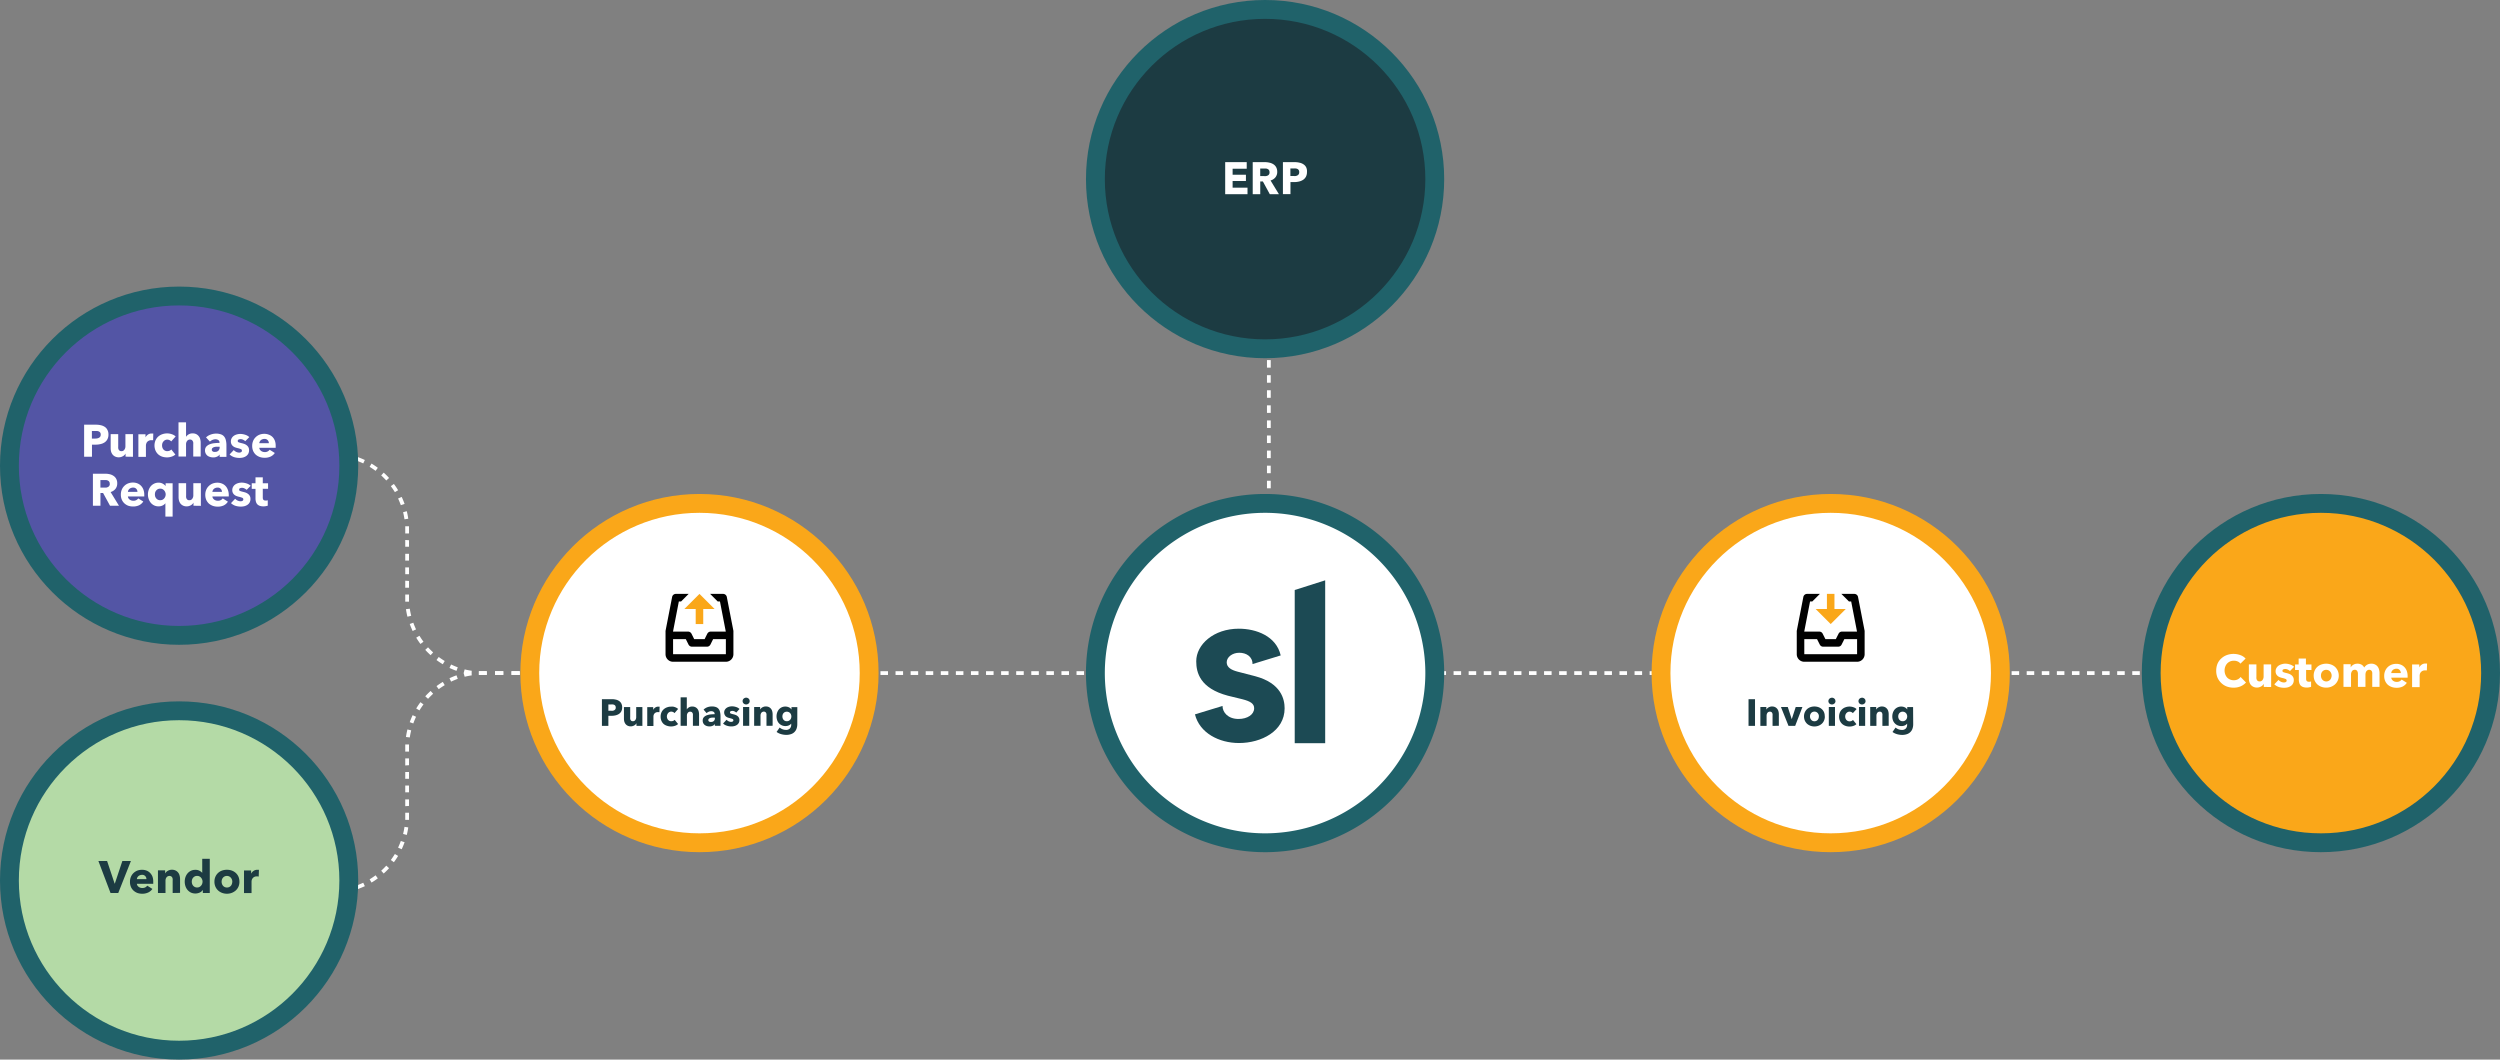 <?xml version="1.0" encoding="UTF-8"?> <svg xmlns="http://www.w3.org/2000/svg" viewBox="0 0 663 281"><rect x="0" y="0" width="663" height="281" fill="#808080" stroke="none"/><defs><style>.cls-1,.cls-8{fill:#fff;}.cls-2,.cls-3{fill:#1c4a54;}.cls-3{fill-rule:evenodd;}.cls-4{fill:none;}.cls-10,.cls-11,.cls-4,.cls-5,.cls-6{stroke:#20626a;}.cls-10,.cls-11,.cls-4,.cls-5,.cls-6,.cls-8{stroke-width:5px;}.cls-5{fill:#5355a5;}.cls-6{fill:#b4daa6;}.cls-11,.cls-7{fill:#1c3b42;}.cls-8{stroke:#faa719;}.cls-10,.cls-9{fill:#faa719;}</style></defs><g id="Layer_2" data-name="Layer 2"><g id="Layer_1-2" data-name="Layer 1"><path class="cls-1" d="M70.5,237h1.09v-1H70.5Zm3.28,0H76v-1H73.78Zm4.38,0h2.18v-1H78.16Zm4.37,0h2.19v-1H82.53Zm4.38,0H88v-1H86.91ZM88,237l1,0L89,236l-1,0Zm3-.22c.67-.1,1.33-.23,2-.39l-.24-1a18.94,18.94,0,0,1-1.88.37Zm3.9-1c.63-.23,1.25-.49,1.86-.77l-.43-.91c-.58.27-1.17.52-1.77.74Zm3.63-1.72a19.44,19.44,0,0,0,1.67-1.12l-.59-.81c-.52.38-1.05.74-1.59,1.07Zm3.23-2.4c.49-.45,1-.93,1.42-1.42l-.74-.67q-.65.71-1.35,1.35Zm2.7-3a19.44,19.44,0,0,0,1.12-1.67l-.86-.51c-.33.54-.69,1.07-1.07,1.59Zm2.07-3.44c.28-.61.54-1.23.77-1.86l-1-.34a18.28,18.28,0,0,1-.73,1.77Zm1.35-3.79c.16-.64.29-1.3.39-2l-1-.15a18.94,18.94,0,0,1-.37,1.88Zm.59-4c0-.34,0-.67,0-1h-1c0,.32,0,.64,0,1Zm0-1v-.9h-1v.9Zm0-2.7V212h-1v1.8Zm0-3.6v-1.8h-1v1.8Zm0-3.6v-1.8h-1v1.8Zm0-3.6v-1.8h-1V203Zm0-3.6v-.9h-1v.9Zm0-.9c0-.32,0-.64,0-1l-1,0c0,.34,0,.67,0,1Zm.21-2.86a18.94,18.94,0,0,1,.37-1.88l-1-.24c-.16.64-.29,1.3-.39,2Zm.93-3.71a18.28,18.28,0,0,1,.73-1.77l-.91-.43c-.28.61-.54,1.23-.77,1.86Zm1.63-3.46c.33-.54.69-1.07,1.07-1.59l-.81-.59a19.44,19.44,0,0,0-1.12,1.67Zm2.28-3.07q.65-.71,1.35-1.35l-.67-.74c-.49.45-1,.93-1.42,1.42Zm2.83-2.56c.51-.38,1.05-.74,1.59-1.07l-.51-.86a19.44,19.44,0,0,0-1.67,1.12Zm3.28-2c.58-.27,1.16-.52,1.77-.74l-.34-.94c-.63.23-1.25.49-1.86.77Zm3.6-1.29a18.94,18.94,0,0,1,1.88-.37l-.15-1c-.67.1-1.33.23-2,.39ZM127,179l1,0v-1l-1,0Zm1,0h1.09v-1H128Zm3.28,0h2.19v-1h-2.19Zm4.38,0h2.18v-1h-2.18Zm4.37,0h2.19v-1H140Zm4.38,0h1.09v-1h-1.09Z"></path><path class="cls-1" d="M70.5,120h1.09v1H70.5Zm3.28,0H76v1H73.78Zm4.38,0h2.18v1H78.16Zm4.37,0h2.19v1H82.53Zm4.38,0H88v1H86.91ZM88,120l1,0L89,121l-1,0Zm3,.22c.67.1,1.33.23,2,.39l-.24,1a18.94,18.94,0,0,0-1.88-.37Zm3.9,1c.63.23,1.25.49,1.86.77l-.43.91c-.58-.27-1.17-.52-1.77-.73Zm3.63,1.72a19.44,19.44,0,0,1,1.67,1.12l-.59.81c-.52-.38-1.05-.74-1.59-1.07Zm3.23,2.4c.49.45,1,.93,1.42,1.42l-.74.67q-.65-.7-1.35-1.35Zm2.7,3a19.44,19.44,0,0,1,1.12,1.67l-.86.51c-.33-.54-.69-1.07-1.07-1.59Zm2.07,3.44c.28.61.54,1.23.77,1.86l-1,.34a18.28,18.28,0,0,0-.73-1.77Zm1.35,3.79c.16.64.29,1.3.39,2l-1,.15a18.94,18.94,0,0,0-.37-1.88Zm.59,4c0,.34,0,.67,0,1h-1c0-.32,0-.64,0-1Zm0,1v.9h-1v-.9Zm0,2.7V145h-1v-1.8Zm0,3.6v1.8h-1v-1.8Zm0,3.6v1.8h-1v-1.8Zm0,3.6v1.8h-1V154Zm0,3.6v.9h-1v-.9Zm0,.9c0,.32,0,.64,0,1l-1,0c0-.34,0-.67,0-1Zm.21,2.86a18.94,18.94,0,0,0,.37,1.88l-1,.24c-.16-.64-.29-1.3-.39-2Zm.93,3.71a18.28,18.28,0,0,0,.73,1.77l-.91.43c-.28-.61-.54-1.23-.77-1.86Zm1.63,3.46c.33.54.69,1.07,1.07,1.59l-.81.59a19.44,19.44,0,0,1-1.12-1.67Zm2.28,3.07q.65.71,1.35,1.35l-.67.74c-.49-.45-1-.93-1.42-1.42Zm2.83,2.56c.51.38,1.05.74,1.59,1.07l-.51.86a19.44,19.44,0,0,1-1.67-1.12Zm3.28,2c.58.27,1.16.52,1.77.74l-.34.94c-.63-.23-1.25-.49-1.86-.77Zm3.6,1.29a18.94,18.94,0,0,0,1.88.37l-.15,1c-.67-.1-1.33-.23-2-.39ZM127,178l1,0v1l-1,0Zm1,0h1.09v1H128Zm3.28,0h2.19v1h-2.19Zm4.38,0h2.18v1h-2.18Zm4.37,0h2.19v1H140Zm4.38,0h1.09v1h-1.09Z"></path><path class="cls-1" d="M186.5,179h1v-1h-1Zm3,0h2v-1h-2Zm4,0h2v-1h-2Zm4,0h2v-1h-2Zm4,0h2v-1h-2Zm4,0h2v-1h-2Zm4,0h2v-1h-2Zm4,0h2v-1h-2Zm4,0h2v-1h-2Zm4,0h2v-1h-2Zm4,0h2v-1h-2Zm4,0h2v-1h-2Zm4,0h2v-1h-2Zm4,0h2v-1h-2Zm4,0h2v-1h-2Zm4,0h2v-1h-2Zm4,0h2v-1h-2Zm4,0h2v-1h-2Zm4,0h2v-1h-2Zm4,0h2v-1h-2Zm4,0h2v-1h-2Zm4,0h2v-1h-2Zm4,0h2v-1h-2Zm4,0h2v-1h-2Zm4,0h2v-1h-2Zm4,0h2v-1h-2Zm4,0h2v-1h-2Zm4,0h2v-1h-2Zm4,0h2v-1h-2Zm4,0h2v-1h-2Zm4,0h2v-1h-2Zm4,0h2v-1h-2Zm4,0h2v-1h-2Zm4,0h2v-1h-2Zm4,0h2v-1h-2Zm4,0h2v-1h-2Zm4,0h2v-1h-2Zm4,0h2v-1h-2Zm4,0h2v-1h-2Zm4,0h2v-1h-2Zm4,0h2v-1h-2Zm4,0h2v-1h-2Zm4,0h2v-1h-2Zm4,0h2v-1h-2Zm4,0h2v-1h-2Zm4,0h2v-1h-2Zm4,0h2v-1h-2Zm4,0h2v-1h-2Zm4,0h2v-1h-2Zm4,0h2v-1h-2Zm4,0h2v-1h-2Zm4,0h2v-1h-2Zm4,0h2v-1h-2Zm4,0h2v-1h-2Zm4,0h2v-1h-2Zm4,0h2v-1h-2Zm4,0h2v-1h-2Zm4,0h2v-1h-2Zm4,0h2v-1h-2Zm4,0h2v-1h-2Zm4,0h2v-1h-2Zm4,0h2v-1h-2Zm4,0h2v-1h-2Zm4,0h2v-1h-2Zm4,0h2v-1h-2Zm4,0h2v-1h-2Zm4,0h2v-1h-2Zm4,0h2v-1h-2Zm4,0h2v-1h-2Zm4,0h2v-1h-2Zm4,0h2v-1h-2Zm4,0h2v-1h-2Zm4,0h2v-1h-2Zm4,0h2v-1h-2Zm4,0h2v-1h-2Zm4,0h2v-1h-2Zm4,0h2v-1h-2Zm4,0h2v-1h-2Zm4,0h2v-1h-2Zm4,0h2v-1h-2Zm4,0h2v-1h-2Zm4,0h2v-1h-2Zm4,0h2v-1h-2Zm4,0h2v-1h-2Zm4,0h2v-1h-2Zm4,0h2v-1h-2Zm4,0h2v-1h-2Zm4,0h2v-1h-2Zm4,0h2v-1h-2Zm4,0h2v-1h-2Zm4,0h2v-1h-2Zm4,0h2v-1h-2Zm4,0h2v-1h-2Zm4,0h2v-1h-2Zm4,0h2v-1h-2Zm4,0h2v-1h-2Zm4,0h1v-1h-1Z"></path><path class="cls-1" d="M336,44.5v1h1v-1Zm0,3,0,2h1l0-2Zm0,4,0,2h1l0-2Zm0,4,0,2h1l0-2Zm0,4v2h1v-2Zm0,4v2h1v-2Zm0,4v2h1v-2Zm0,4v2h1v-2Zm0,4v2h1v-2Zm0,4v2h1v-2Zm0,4v2h1v-2Zm0,4v2h1v-2Zm0,4v2h1v-2Zm0,4v2h1v-2Zm0,4,0,2h1l0-2Zm0,4,0,2h1l0-2Zm0,4,0,2h1l0-2Zm0,4,0,2h1l0-2Zm0,4,0,2h1l0-2Zm0,4,0,2h1l0-2Zm0,4,0,2h1l0-2Zm0,4v2h1v-2Zm0,4v2h1v-2Zm0,4v2h1v-2Zm0,4v2h1v-2Zm0,4v2h1v-2Zm0,4v2h1v-2Zm0,4v2h1v-2Zm0,4v2h1v-2Zm0,4v2h1v-2Zm0,4v2h1v-2Zm0,4,0,2h1l0-2Zm0,4,0,2h1l0-2Zm0,4,0,2h1l0-2Zm0,4v1h1v-1Z"></path><path class="cls-1" d="M335.5,133.5h0a45,45,0,0,1,45,45h0a45,45,0,0,1-45,45h0a45,45,0,0,1-45-45h0A45,45,0,0,1,335.5,133.5Z"></path><path class="cls-2" d="M351.44,197.1V153.9l-8.08,2.57V197.1Z"></path><path class="cls-3" d="M328.59,197.05c5.92,0,12.09-3.15,12.09-9.2,0-2.34-.86-6.66-7.77-8.51l-4.75-1.23c-1.61-.43-2.84-1.11-2.84-2.47s1.48-2.53,3.33-2.53,3.52,1,3.52,3l7.47-2.29c-1.17-5.13-6.5-7.09-11.11-7.09-6.67,0-11.29,4.2-11.29,8.64,0,3,1,7.16,8.39,9.13l3.82.93c2.16.55,3.15,1.17,3.15,2.4,0,1.67-1.79,2.84-4.14,2.84-2.83,0-4.25-1.79-4.25-3.45l-7.31,2.23C318.14,194.4,323.29,197.05,328.59,197.05Z"></path><path class="cls-4" d="M335.5,133.5h0a45,45,0,0,1,45,45h0a45,45,0,0,1-45,45h0a45,45,0,0,1-45-45h0A45,45,0,0,1,335.5,133.5Z"></path><circle class="cls-5" cx="47.5" cy="123.5" r="45"></circle><path class="cls-1" d="M28.76,115.24a2.55,2.55,0,0,1-.28,1.26,2.25,2.25,0,0,1-.74.82,3.08,3.08,0,0,1-1.08.45,5.32,5.32,0,0,1-1.27.15h-1v3.2H22.31v-8.49h3.12a5.34,5.34,0,0,1,1.3.14,3.08,3.08,0,0,1,1.06.44,2,2,0,0,1,.7.81A2.5,2.5,0,0,1,28.76,115.24Zm-2.05,0a.91.91,0,0,0-.12-.49.8.8,0,0,0-.33-.3,1.3,1.3,0,0,0-.47-.14,2.89,2.89,0,0,0-.52,0h-.9v2h.86a3.21,3.21,0,0,0,.55-.05,1.38,1.38,0,0,0,.47-.17.93.93,0,0,0,.34-.31A1,1,0,0,0,26.71,115.25Zm6.59,5.87v-.83h0a1.52,1.52,0,0,1-.29.39,1.64,1.64,0,0,1-.41.31,2.38,2.38,0,0,1-.51.22,2.27,2.27,0,0,1-.59.08,2.14,2.14,0,0,1-1-.22,1.91,1.91,0,0,1-.67-.55,2.36,2.36,0,0,1-.38-.78,3.82,3.82,0,0,1-.1-.9v-3.69h2v3.24a3.87,3.87,0,0,0,0,.48,1.57,1.57,0,0,0,.13.4,1,1,0,0,0,.28.29.82.82,0,0,0,.44.1.87.87,0,0,0,.78-.39,1.44,1.44,0,0,0,.28-.9v-3.22h2v6Zm7.31-4.37a1.17,1.17,0,0,0-.26,0l-.24,0a1.36,1.36,0,0,0-.67.15,1.39,1.39,0,0,0-.44.35,1.22,1.22,0,0,0-.22.44,1.46,1.46,0,0,0-.08.42v3.07h-2v-6h1.89V116h0a1.91,1.91,0,0,1,.64-.74,1.64,1.64,0,0,1,1-.29h.22l.2,0Zm4.79.33a1.11,1.11,0,0,0-.46-.35,1.33,1.33,0,0,0-.58-.13,1.2,1.2,0,0,0-.57.13,1.18,1.18,0,0,0-.43.34,1.43,1.43,0,0,0-.29.48,1.95,1.95,0,0,0,0,1.17,1.57,1.57,0,0,0,.28.49,1.31,1.31,0,0,0,1,.45,1.71,1.71,0,0,0,.59-.11,1.13,1.13,0,0,0,.48-.34l1.09,1.34a2.65,2.65,0,0,1-1,.56,3.68,3.68,0,0,1-1.25.2A4.06,4.06,0,0,1,43,121.1a3.19,3.19,0,0,1-1.07-.63,3.11,3.11,0,0,1-.7-1,3.53,3.53,0,0,1,0-2.66,3,3,0,0,1,.7-1,3.21,3.21,0,0,1,1.07-.64,3.8,3.8,0,0,1,1.31-.23A3.39,3.39,0,0,1,45,115a3.91,3.91,0,0,1,.61.17,2.69,2.69,0,0,1,.54.25,2.12,2.12,0,0,1,.43.33Zm5.85,4v-3.24a3.64,3.64,0,0,0,0-.48,1,1,0,0,0-.15-.39.64.64,0,0,0-.26-.28.81.81,0,0,0-.43-.11.93.93,0,0,0-.79.37,1.4,1.4,0,0,0-.28.9v3.23h-2v-9.07h2v3.85h0a2,2,0,0,1,1.72-.92,2.2,2.2,0,0,1,1,.21,2,2,0,0,1,.67.57,1.88,1.88,0,0,1,.37.78,3.35,3.35,0,0,1,.12.89v3.69Zm7-2.6H58l-.66,0a3.43,3.43,0,0,0-.59.11,1.27,1.27,0,0,0-.42.25.57.57,0,0,0-.16.42.51.51,0,0,0,.27.48.78.78,0,0,0,.28.11,1.53,1.53,0,0,0,.3,0,1.19,1.19,0,0,0,.91-.33,1.21,1.21,0,0,0,.32-.9ZM54.64,116a3.37,3.37,0,0,1,1.23-.75,4.21,4.21,0,0,1,1.44-.26,3.64,3.64,0,0,1,1.27.2,1.88,1.88,0,0,1,.85.57,2.4,2.4,0,0,1,.47,1,5.72,5.72,0,0,1,.15,1.4v3h-1.8v-.63h0a1.49,1.49,0,0,1-.7.57,2.31,2.31,0,0,1-1,.21,3.37,3.37,0,0,1-.75-.1,2.36,2.36,0,0,1-.71-.31,1.8,1.8,0,0,1-.51-.58,1.72,1.72,0,0,1-.21-.89,1.52,1.52,0,0,1,.35-1,2.43,2.43,0,0,1,.91-.61,4.87,4.87,0,0,1,1.25-.29,12.23,12.23,0,0,1,1.33-.07v-.1a.73.73,0,0,0-.31-.65,1.34,1.34,0,0,0-.77-.21,1.91,1.91,0,0,0-.81.18,2.43,2.43,0,0,0-.66.43Zm10.4,1a2.1,2.1,0,0,0-.57-.38,1.45,1.45,0,0,0-.68-.16,1.31,1.31,0,0,0-.52.11.37.37,0,0,0-.22.37.36.36,0,0,0,.25.36,6,6,0,0,0,.84.24,5.67,5.67,0,0,1,.67.2,2.49,2.49,0,0,1,.62.35,1.63,1.63,0,0,1,.45.53,1.58,1.58,0,0,1,.17.74,1.89,1.89,0,0,1-.23,1,1.81,1.81,0,0,1-.6.63,2.64,2.64,0,0,1-.82.35,4,4,0,0,1-.91.1,4.7,4.7,0,0,1-1.44-.22,3.13,3.13,0,0,1-1.16-.7l1.1-1.16a2.29,2.29,0,0,0,.65.48,1.89,1.89,0,0,0,.81.19,1.12,1.12,0,0,0,.47-.11.42.42,0,0,0,.24-.41.43.43,0,0,0-.29-.41,5.34,5.34,0,0,0-.9-.27,5.45,5.45,0,0,1-.62-.19,1.84,1.84,0,0,1-.56-.33,1.53,1.53,0,0,1-.4-.5,1.59,1.59,0,0,1-.16-.72,1.71,1.71,0,0,1,.23-.91,1.88,1.88,0,0,1,.59-.63,2.68,2.68,0,0,1,.79-.35,3.39,3.39,0,0,1,.88-.12,4.19,4.19,0,0,1,1.31.22,2.85,2.85,0,0,1,1.09.62Zm6.26.54a1.15,1.15,0,0,0-.3-.8,1.08,1.08,0,0,0-.88-.34,1.32,1.32,0,0,0-.53.1,1.1,1.1,0,0,0-.42.24,1,1,0,0,0-.28.37.82.82,0,0,0-.12.43Zm1.81.76v.24a1.55,1.55,0,0,1,0,.22H68.77a1,1,0,0,0,.14.46,1.59,1.59,0,0,0,.32.36,1.91,1.91,0,0,0,.45.23,1.81,1.81,0,0,0,.51.08,1.51,1.51,0,0,0,1.32-.62l1.37.86a2.77,2.77,0,0,1-1.11.95,3.66,3.66,0,0,1-1.6.32,3.8,3.8,0,0,1-1.27-.2,3.38,3.38,0,0,1-1.06-.61,3.18,3.18,0,0,1-.71-1,3.52,3.52,0,0,1-.25-1.34,3.45,3.45,0,0,1,.25-1.32,2.92,2.92,0,0,1,.69-1,3,3,0,0,1,1-.65,3.5,3.5,0,0,1,1.27-.23,3.18,3.18,0,0,1,1.21.23,2.62,2.62,0,0,1,1,.64,2.89,2.89,0,0,1,.61,1A3.86,3.86,0,0,1,73.11,118.21ZM29.18,134.12l-1.84-3.37h-.7v3.37h-2v-8.49h3.24a5.23,5.23,0,0,1,1.19.13,2.92,2.92,0,0,1,1,.42,2.16,2.16,0,0,1,.74.79,2.42,2.42,0,0,1,.28,1.22,2.3,2.3,0,0,1-.47,1.46,2.56,2.56,0,0,1-1.29.84l2.22,3.63Zm-.09-5.89a.78.78,0,0,0-.13-.48.81.81,0,0,0-.32-.29,1.25,1.25,0,0,0-.45-.14,2.49,2.49,0,0,0-.47,0H26.63v2h1l.52,0a2.08,2.08,0,0,0,.48-.16.88.88,0,0,0,.49-.84Zm7.36,2.22a1.15,1.15,0,0,0-.3-.8,1.06,1.06,0,0,0-.87-.34,1.29,1.29,0,0,0-.53.1,1.1,1.1,0,0,0-.42.24,1.17,1.17,0,0,0-.41.8Zm1.81.76v.24a1.55,1.55,0,0,1,0,.22H33.92a1.18,1.18,0,0,0,.14.46,1.42,1.42,0,0,0,.33.36,1.67,1.67,0,0,0,.44.23,1.82,1.82,0,0,0,.52.08,1.62,1.62,0,0,0,.79-.17,1.67,1.67,0,0,0,.53-.45L38,133a2.8,2.8,0,0,1-1.12,1,3.66,3.66,0,0,1-1.6.32,3.84,3.84,0,0,1-1.27-.2,3.22,3.22,0,0,1-1-.61,2.89,2.89,0,0,1-.71-1,3.34,3.34,0,0,1-.25-1.34,3.27,3.27,0,0,1,.25-1.32,2.9,2.9,0,0,1,.68-1,3,3,0,0,1,1-.65,3.54,3.54,0,0,1,1.27-.23,3.23,3.23,0,0,1,1.22.23,2.66,2.66,0,0,1,.94.64,2.91,2.91,0,0,1,.62,1A3.86,3.86,0,0,1,38.26,131.21Zm5.6,5.79v-3.54h0a1.92,1.92,0,0,1-.78.61,2.38,2.38,0,0,1-1,.22,2.73,2.73,0,0,1-1.21-.26,2.69,2.69,0,0,1-.89-.7,3.14,3.14,0,0,1-.55-1,3.68,3.68,0,0,1-.2-1.2,3.62,3.62,0,0,1,.2-1.19,3.2,3.2,0,0,1,.56-1,2.85,2.85,0,0,1,.89-.68A2.64,2.64,0,0,1,42,128a2.34,2.34,0,0,1,1.16.27,2.42,2.42,0,0,1,.76.63h0v-.73h1.86V137Zm.08-5.88a1.55,1.55,0,0,0-.11-.56,1.42,1.42,0,0,0-.29-.49,1.36,1.36,0,0,0-.44-.35,1.32,1.32,0,0,0-.6-.13,1.35,1.35,0,0,0-.62.13,1.36,1.36,0,0,0-.44.35,1.41,1.41,0,0,0-.28.48,2.1,2.1,0,0,0-.08.56,2.38,2.38,0,0,0,.08.58,1.83,1.83,0,0,0,.28.49,1.51,1.51,0,0,0,.44.35,1.49,1.49,0,0,0,.62.13,1.47,1.47,0,0,0,.6-.13,1.51,1.51,0,0,0,.44-.35,1.63,1.63,0,0,0,.29-.49A1.65,1.65,0,0,0,43.94,131.12Zm7.37,3v-.83h0a1.48,1.48,0,0,1-.28.39,1.84,1.84,0,0,1-.41.31,2.46,2.46,0,0,1-.52.22,2.21,2.21,0,0,1-.59.08,2.14,2.14,0,0,1-1-.22,2,2,0,0,1-.67-.55,2.34,2.34,0,0,1-.37-.78,3.82,3.82,0,0,1-.11-.9v-3.69h2v3.24a2.59,2.59,0,0,0,0,.48,1.25,1.25,0,0,0,.13.4.78.78,0,0,0,.28.29.82.82,0,0,0,.44.1.89.89,0,0,0,.78-.39,1.51,1.51,0,0,0,.28-.9v-3.22h2v6Zm7.55-3.67a1.15,1.15,0,0,0-.3-.8,1.08,1.08,0,0,0-.88-.34,1.32,1.32,0,0,0-.53.1,1.1,1.1,0,0,0-.42.24,1,1,0,0,0-.28.37.82.82,0,0,0-.12.43Zm1.81.76v.24a1.55,1.55,0,0,1,0,.22H56.33a1,1,0,0,0,.14.46,1.59,1.59,0,0,0,.32.36,1.91,1.91,0,0,0,.45.23,1.81,1.81,0,0,0,.51.08,1.51,1.51,0,0,0,1.32-.62l1.37.86a2.77,2.77,0,0,1-1.11,1,3.66,3.66,0,0,1-1.6.32,3.8,3.8,0,0,1-1.27-.2,3.38,3.38,0,0,1-1.06-.61,3.18,3.18,0,0,1-.71-1,3.52,3.52,0,0,1-.25-1.34,3.45,3.45,0,0,1,.25-1.32,2.92,2.92,0,0,1,.69-1,3,3,0,0,1,1-.65,3.5,3.5,0,0,1,1.27-.23,3.18,3.18,0,0,1,1.21.23,2.62,2.62,0,0,1,.95.64,2.89,2.89,0,0,1,.61,1A3.86,3.86,0,0,1,60.67,131.21Zm4.74-1.3a2.1,2.1,0,0,0-.57-.38,1.45,1.45,0,0,0-.68-.16,1.31,1.31,0,0,0-.52.11.37.37,0,0,0-.22.37.36.36,0,0,0,.25.36,6,6,0,0,0,.84.24,5.67,5.67,0,0,1,.67.2,2.49,2.49,0,0,1,.62.35,1.63,1.63,0,0,1,.45.53,1.58,1.58,0,0,1,.17.74,1.89,1.89,0,0,1-.23,1,1.81,1.81,0,0,1-.6.63,2.64,2.64,0,0,1-.82.35,4,4,0,0,1-.91.1,4.7,4.7,0,0,1-1.44-.22,3.13,3.13,0,0,1-1.16-.7l1.1-1.16a2.29,2.29,0,0,0,.65.48,1.89,1.89,0,0,0,.81.19,1.12,1.12,0,0,0,.47-.11.42.42,0,0,0,.24-.41.43.43,0,0,0-.29-.41,5.34,5.34,0,0,0-.9-.27,5.45,5.45,0,0,1-.62-.19,1.84,1.84,0,0,1-.56-.33,1.53,1.53,0,0,1-.4-.5,1.59,1.59,0,0,1-.16-.72,1.71,1.71,0,0,1,.23-.91,1.88,1.88,0,0,1,.59-.63,2.68,2.68,0,0,1,.79-.35,3.39,3.39,0,0,1,.88-.12,4.19,4.19,0,0,1,1.31.22,2.85,2.85,0,0,1,1.09.62Zm4.28-.29v2.28a1.14,1.14,0,0,0,.15.64.76.76,0,0,0,.59.2l.3,0a1.42,1.42,0,0,0,.28-.07l0,1.44-.51.12a3.36,3.36,0,0,1-.63.06,3,3,0,0,1-1-.15,1.72,1.72,0,0,1-.66-.43,1.77,1.77,0,0,1-.34-.67,3.08,3.08,0,0,1-.11-.88v-2.52h-1v-1.47h1v-1.58h1.93v1.58h1.4v1.47Z"></path><circle class="cls-6" cx="47.5" cy="233.5" r="45"></circle><path class="cls-7" d="M31.36,236.82H29.31l-3.22-8.49H28.4l2,6h.05l2-6h2.27Zm7.47-3.67a1.15,1.15,0,0,0-.3-.8,1.06,1.06,0,0,0-.87-.34,1.29,1.29,0,0,0-.53.1,1.1,1.1,0,0,0-.42.24,1.16,1.16,0,0,0-.29.37,1.11,1.11,0,0,0-.12.43Zm1.81.76v.24a1.77,1.77,0,0,1,0,.23H36.3a1.13,1.13,0,0,0,.14.45,1.42,1.42,0,0,0,.33.36,1.67,1.67,0,0,0,.44.23,1.53,1.53,0,0,0,.52.08,1.74,1.74,0,0,0,.79-.16,1.7,1.7,0,0,0,.53-.46l1.37.86a2.8,2.8,0,0,1-1.12.95,3.66,3.66,0,0,1-1.6.33,3.85,3.85,0,0,1-1.27-.21,3.22,3.22,0,0,1-1-.61,2.8,2.8,0,0,1-.71-1,3.34,3.34,0,0,1-.25-1.34,3.27,3.27,0,0,1,.25-1.32,2.9,2.9,0,0,1,.68-1,3.18,3.18,0,0,1,1-.65,3.53,3.53,0,0,1,1.27-.22,3.23,3.23,0,0,1,1.22.22,2.66,2.66,0,0,1,.94.64,2.91,2.91,0,0,1,.62,1A3.9,3.9,0,0,1,40.64,233.91Zm5.15,2.91v-3.26a2.44,2.44,0,0,0,0-.48,1.25,1.25,0,0,0-.13-.4.66.66,0,0,0-.28-.27.78.78,0,0,0-.43-.11,1,1,0,0,0-.47.11.83.83,0,0,0-.32.27,1.38,1.38,0,0,0-.21.42,2,2,0,0,0-.06.48v3.24h-2v-6h1.91v.83h0a1.89,1.89,0,0,1,.27-.38,2.15,2.15,0,0,1,.41-.32,2.71,2.71,0,0,1,.52-.22,2.2,2.2,0,0,1,.58-.08,2.14,2.14,0,0,1,1,.22,1.88,1.88,0,0,1,.68.56,2,2,0,0,1,.37.78,3.41,3.41,0,0,1,.12.89v3.69Zm8,0V236h0a1.87,1.87,0,0,1-.83.71,2.84,2.84,0,0,1-2.33,0,3,3,0,0,1-.9-.7,3.13,3.13,0,0,1-.55-1,3.85,3.85,0,0,1,0-2.39,3.24,3.24,0,0,1,.56-1,2.85,2.85,0,0,1,.89-.69,2.68,2.68,0,0,1,1.18-.25,2.22,2.22,0,0,1,1.11.25,2.46,2.46,0,0,1,.71.55h0v-3.73h2v9.07Zm-.07-3a1.55,1.55,0,0,0-.11-.56,1.36,1.36,0,0,0-.29-.49,1.27,1.27,0,0,0-.44-.35,1.32,1.32,0,0,0-.6-.13,1.33,1.33,0,0,0-1.06.48,1.25,1.25,0,0,0-.27.48,1.77,1.77,0,0,0-.09.56,2,2,0,0,0,.09.58,1.47,1.47,0,0,0,.27.49,1.43,1.43,0,0,0,.45.35,1.31,1.31,0,0,0,.61.13,1.32,1.32,0,0,0,.6-.13,1.39,1.39,0,0,0,.44-.35,1.36,1.36,0,0,0,.29-.49A1.6,1.6,0,0,0,53.71,233.82Zm9.78,0a3.36,3.36,0,0,1-.26,1.33,3.09,3.09,0,0,1-.72,1,3.45,3.45,0,0,1-1.06.64,3.63,3.63,0,0,1-1.28.23,3.73,3.73,0,0,1-1.29-.23,3.29,3.29,0,0,1-1.05-.64,3.07,3.07,0,0,1-.71-1,3.19,3.19,0,0,1-.26-1.33,3.11,3.11,0,0,1,.26-1.32,3,3,0,0,1,.71-1,3.1,3.1,0,0,1,1.05-.63,4,4,0,0,1,1.29-.21,3.86,3.86,0,0,1,1.28.21,3.24,3.24,0,0,1,1.06.63,3,3,0,0,1,.72,1A3.27,3.27,0,0,1,63.49,233.81Zm-1.89,0a1.78,1.78,0,0,0-.1-.56,1.52,1.52,0,0,0-.72-.83,1.33,1.33,0,0,0-.61-.13,1.33,1.33,0,0,0-1.06.48,1.38,1.38,0,0,0-.26.48,1.77,1.77,0,0,0-.09.56,1.88,1.88,0,0,0,.09.57,1.62,1.62,0,0,0,.27.5,1.43,1.43,0,0,0,.45.35,1.5,1.5,0,0,0,1.22,0,1.43,1.43,0,0,0,.45-.35,1.59,1.59,0,0,0,.26-.5A1.9,1.9,0,0,0,61.6,233.81Zm7-1.35a1.09,1.09,0,0,0-.26-.05h-.24a1.31,1.31,0,0,0-1.1.49,1.24,1.24,0,0,0-.23.44,1.41,1.41,0,0,0-.07.42v3.07h-2v-6h1.89v.86h0a1.93,1.93,0,0,1,.65-.74,1.68,1.68,0,0,1,1-.29h.23l.19,0Z"></path><circle class="cls-8" cx="185.5" cy="178.5" r="45"></circle><path d="M179.25,157.5a1,1,0,0,0-1,.81l-1.75,9a1.23,1.23,0,0,0,0,.19v6a2,2,0,0,0,2,2h14a2,2,0,0,0,2-2v-6a1.23,1.23,0,0,0,0-.19l-1.75-9a1,1,0,0,0-1-.81h-3.42l2,2h.6l1.55,8h-4a1,1,0,0,0-.53.15,1.18,1.18,0,0,0-.37.4l-.72,1.45h-2.76l-.72-1.45a1.18,1.18,0,0,0-.37-.4,1,1,0,0,0-.53-.15h-4l1.55-8h.6l2-2Zm-.75,12h3.38l.72,1.45a1.18,1.18,0,0,0,.37.4,1,1,0,0,0,.53.15h4a1,1,0,0,0,.53-.15,1.18,1.18,0,0,0,.37-.4l.72-1.45h3.38v4h-14Z"></path><path class="cls-9" d="M181.5,161.5l4-4,4,4h-3v4h-2v-4Z"></path><path class="cls-7" d="M165,187.6a2.26,2.26,0,0,1-.23,1.05,1.93,1.93,0,0,1-.62.68,2.81,2.81,0,0,1-.9.38,4.59,4.59,0,0,1-1.06.12h-.85v2.67h-1.71v-7.08h2.6a4.64,4.64,0,0,1,1.08.12,2.41,2.41,0,0,1,.88.37,1.74,1.74,0,0,1,.59.67A2.2,2.2,0,0,1,165,187.6Zm-1.71,0a.83.83,0,0,0-.1-.41.72.72,0,0,0-.27-.25,1.19,1.19,0,0,0-.39-.12,3.15,3.15,0,0,0-.44,0h-.75v1.67h.72a2.32,2.32,0,0,0,.46,0,1.21,1.21,0,0,0,.39-.14.78.78,0,0,0,.28-.26A.87.87,0,0,0,163.3,187.61Zm5.49,4.89v-.69h0a1.72,1.72,0,0,1-.23.32,1.46,1.46,0,0,1-.34.26,2.24,2.24,0,0,1-.44.18,1.53,1.53,0,0,1-.49.07,1.8,1.8,0,0,1-.84-.18,1.59,1.59,0,0,1-.56-.46,2.08,2.08,0,0,1-.32-.65,3.2,3.2,0,0,1-.09-.75v-3.08h1.66v2.7a1.75,1.75,0,0,0,0,.4.76.76,0,0,0,.11.34.66.66,0,0,0,.23.24.74.74,0,0,0,.36.08.76.76,0,0,0,.66-.32,1.26,1.26,0,0,0,.23-.75v-2.69h1.64v5Zm6.1-3.64-.22,0h-.2a1.19,1.19,0,0,0-.56.12,1.18,1.18,0,0,0-.36.29,1.09,1.09,0,0,0-.19.37,1.22,1.22,0,0,0-.06.35v2.56h-1.64v-5h1.58v.72h0a1.53,1.53,0,0,1,.54-.62,1.38,1.38,0,0,1,.81-.24h.19l.16,0Zm4,.27a1,1,0,0,0-.38-.29,1.24,1.24,0,0,0-.49-.11,1,1,0,0,0-.47.11,1.09,1.09,0,0,0-.36.28,1.44,1.44,0,0,0-.24,1.38,1.27,1.27,0,0,0,.23.41,1.26,1.26,0,0,0,.37.27,1.1,1.1,0,0,0,.49.1,1.41,1.41,0,0,0,.49-.09,1.07,1.07,0,0,0,.4-.28l.91,1.11a2.17,2.17,0,0,1-.8.47,3.36,3.36,0,0,1-2.14,0A2.55,2.55,0,0,1,176,192a2.41,2.41,0,0,1-.59-.84,2.82,2.82,0,0,1-.21-1.11,2.77,2.77,0,0,1,.21-1.1,2.37,2.37,0,0,1,.59-.83,2.57,2.57,0,0,1,.89-.53,3,3,0,0,1,1.09-.19,3.17,3.17,0,0,1,.53,0,2.73,2.73,0,0,1,.51.14,1.85,1.85,0,0,1,.45.21,1.69,1.69,0,0,1,.36.27Zm4.88,3.37v-2.7a2.6,2.6,0,0,0,0-.4.81.81,0,0,0-.12-.33.61.61,0,0,0-.22-.23.69.69,0,0,0-.36-.09.76.76,0,0,0-.66.31,1.16,1.16,0,0,0-.23.75v2.69H180.5v-7.56h1.64v3.21h0a1.45,1.45,0,0,1,.54-.53,1.58,1.58,0,0,1,.89-.24,1.81,1.81,0,0,1,.85.18,1.62,1.62,0,0,1,.56.47,1.78,1.78,0,0,1,.31.65,3.14,3.14,0,0,1,.1.74v3.08Zm5.83-2.17h-.21a5.07,5.07,0,0,0-.55,0,1.78,1.78,0,0,0-.49.09.93.93,0,0,0-.35.21.43.43,0,0,0-.14.35.48.48,0,0,0,.06.24.44.44,0,0,0,.17.16.69.69,0,0,0,.23.09l.25,0a1,1,0,0,0,.76-.27,1,1,0,0,0,.27-.75Zm-3-2.13a2.82,2.82,0,0,1,1-.63,3.53,3.53,0,0,1,1.2-.21,3,3,0,0,1,1.06.16,1.55,1.55,0,0,1,.71.48,2,2,0,0,1,.39.82,5,5,0,0,1,.13,1.17v2.51h-1.5V192h0a1.21,1.21,0,0,1-.58.48,2.09,2.09,0,0,1-.83.17,2.7,2.7,0,0,1-.62-.08,1.74,1.74,0,0,1-.59-.26,1.33,1.33,0,0,1-.43-.48,1.42,1.42,0,0,1-.17-.74,1.24,1.24,0,0,1,.29-.87,2,2,0,0,1,.76-.51,4.07,4.07,0,0,1,1-.24,10.6,10.6,0,0,1,1.11-.06v-.08a.6.6,0,0,0-.26-.54,1.12,1.12,0,0,0-.64-.18,1.6,1.6,0,0,0-.68.15,2,2,0,0,0-.55.36Zm8.66.79a1.77,1.77,0,0,0-.47-.32,1.25,1.25,0,0,0-.57-.13,1,1,0,0,0-.43.09.32.32,0,0,0-.19.31.31.31,0,0,0,.21.3,4.63,4.63,0,0,0,.7.2,3.62,3.62,0,0,1,.56.17,1.88,1.88,0,0,1,.52.29,1.3,1.3,0,0,1,.37.44,1.21,1.21,0,0,1,.14.62,1.47,1.47,0,0,1-.69,1.32,2.18,2.18,0,0,1-.68.29,3.22,3.22,0,0,1-.76.09,3.81,3.81,0,0,1-1.2-.19,2.62,2.62,0,0,1-1-.58l.92-1a2,2,0,0,0,.54.4,1.48,1.48,0,0,0,.68.16.92.92,0,0,0,.39-.09.34.34,0,0,0,.2-.34.36.36,0,0,0-.24-.34,4.62,4.62,0,0,0-.75-.23,3.84,3.84,0,0,1-.52-.16,2,2,0,0,1-.47-.27,1.45,1.45,0,0,1-.27-1.78,1.63,1.63,0,0,1,.49-.52,2.18,2.18,0,0,1,.66-.29,2.67,2.67,0,0,1,.73-.1,3.37,3.37,0,0,1,1.09.18,2.26,2.26,0,0,1,.91.52Zm3.57-3.06a.86.86,0,0,1-.08.36.8.8,0,0,1-.2.28.91.91,0,0,1-.3.19.89.89,0,0,1-.36.07.94.94,0,0,1-.67-.26.87.87,0,0,1-.27-.64.8.8,0,0,1,.07-.34.72.72,0,0,1,.2-.29,1,1,0,0,1,.3-.19.91.91,0,0,1,.37-.08.89.89,0,0,1,.36.07.91.91,0,0,1,.3.19.84.84,0,0,1,.2.29A.82.82,0,0,1,198.81,185.93Zm-1.76,6.57v-5h1.64v5Zm6.21,0v-2.72a2.58,2.58,0,0,0,0-.4,1,1,0,0,0-.11-.33.57.57,0,0,0-.23-.23.69.69,0,0,0-.36-.09.8.8,0,0,0-.39.09.67.67,0,0,0-.27.23,1,1,0,0,0-.17.35,1.33,1.33,0,0,0-.05.4v2.7H200v-5h1.59v.69h0a1.31,1.31,0,0,1,.23-.31,1.27,1.27,0,0,1,.34-.27,2.41,2.41,0,0,1,.43-.18,1.53,1.53,0,0,1,.49-.07,1.87,1.87,0,0,1,.85.18,1.62,1.62,0,0,1,.56.47,1.78,1.78,0,0,1,.31.65,3.14,3.14,0,0,1,.1.74v3.08Zm8.17-.47a3.48,3.48,0,0,1-.21,1.27,2.35,2.35,0,0,1-.59.89,2.25,2.25,0,0,1-.93.53,3.78,3.78,0,0,1-1.2.18,5.09,5.09,0,0,1-1.36-.2,3.72,3.72,0,0,1-1.2-.58l.82-1.17a2.37,2.37,0,0,0,.79.47,2.42,2.42,0,0,0,.86.16,1.37,1.37,0,0,0,1.06-.38,1.44,1.44,0,0,0,.35-1v-.3h0a1.59,1.59,0,0,1-.62.48,2.11,2.11,0,0,1-.89.18,2.26,2.26,0,0,1-2.22-1.57,3.14,3.14,0,0,1,0-2,2.69,2.69,0,0,1,.46-.83,2.33,2.33,0,0,1,.75-.57,2.31,2.31,0,0,1,1.9,0,1.52,1.52,0,0,1,.69.59h0v-.64h1.55ZM209.87,190a1.28,1.28,0,0,0-.09-.48,1,1,0,0,0-.24-.4,1.17,1.17,0,0,0-.38-.28,1.3,1.3,0,0,0-1,0,1.22,1.22,0,0,0-.36.27,1.13,1.13,0,0,0-.23.4,1.57,1.57,0,0,0-.08.49,1.51,1.51,0,0,0,.08.48,1.27,1.27,0,0,0,.23.41,1.25,1.25,0,0,0,.36.28,1.3,1.3,0,0,0,1,0,1.21,1.21,0,0,0,.38-.28,1,1,0,0,0,.24-.4A1.33,1.33,0,0,0,209.87,190Z"></path><circle class="cls-8" cx="485.5" cy="178.5" r="45"></circle><path d="M479.25,157.5a1,1,0,0,0-1,.81l-1.75,9a1.23,1.23,0,0,0,0,.19v6a2,2,0,0,0,2,2h14a2,2,0,0,0,2-2v-6a1.23,1.23,0,0,0,0-.19l-1.75-9a1,1,0,0,0-1-.81h-3.42l2,2h.6l1.55,8h-4a1,1,0,0,0-.53.15,1.06,1.06,0,0,0-.36.4l-.73,1.45h-2.76l-.73-1.45a1.06,1.06,0,0,0-.36-.4,1,1,0,0,0-.53-.15h-4l1.55-8h.6l2-2Zm-.75,12h3.38l.73,1.45a1.06,1.06,0,0,0,.36.4,1,1,0,0,0,.53.15h4a1,1,0,0,0,.53-.15,1.06,1.06,0,0,0,.36-.4l.73-1.45h3.38v4h-14Z"></path><path class="cls-9" d="M481.5,161.5l4,4,4-4h-3v-4h-2v4Z"></path><path class="cls-7" d="M463.71,192.5v-7.08h1.72v7.08Zm6.37,0v-2.72a1.75,1.75,0,0,0,0-.4,1,1,0,0,0-.11-.33.51.51,0,0,0-.23-.23.64.64,0,0,0-.36-.09.8.8,0,0,0-.39.09.67.67,0,0,0-.27.23,1.27,1.27,0,0,0-.17.35,1.75,1.75,0,0,0-.05.4v2.7h-1.65v-5h1.59v.69h0a1.66,1.66,0,0,1,.23-.31,1.27,1.27,0,0,1,.34-.27,2.77,2.77,0,0,1,.43-.18,1.57,1.57,0,0,1,.49-.07,1.84,1.84,0,0,1,.85.18,1.71,1.71,0,0,1,.87,1.12,2.69,2.69,0,0,1,.1.74v3.08Zm6,0h-1.77l-2-5h1.81l1.05,3.23h0l1.05-3.23H478Zm7.87-2.51a2.65,2.65,0,0,1-.22,1.11,2.41,2.41,0,0,1-.59.84,2.91,2.91,0,0,1-.88.53,3.14,3.14,0,0,1-2.15,0,2.91,2.91,0,0,1-.88-.53,2.7,2.7,0,0,1-.59-.84,2.82,2.82,0,0,1-.22-1.11,2.77,2.77,0,0,1,.22-1.1,2.66,2.66,0,0,1,.59-.83,2.7,2.7,0,0,1,.88-.52,3.3,3.3,0,0,1,2.15,0,2.7,2.7,0,0,1,.88.52,2.37,2.37,0,0,1,.59.83A2.6,2.6,0,0,1,483.92,190Zm-1.57,0a1.5,1.5,0,0,0-.08-.47,1.31,1.31,0,0,0-.23-.4,1.28,1.28,0,0,0-.37-.29,1.21,1.21,0,0,0-.52-.11,1.19,1.19,0,0,0-.51.11,1.28,1.28,0,0,0-.37.29,1.53,1.53,0,0,0-.22.4,1.61,1.61,0,0,0,0,.94,1.47,1.47,0,0,0,.24.42,1.12,1.12,0,0,0,.36.29,1.21,1.21,0,0,0,.52.11,1.12,1.12,0,0,0,.5-.11,1.1,1.1,0,0,0,.38-.29,1.68,1.68,0,0,0,.22-.42A1.5,1.5,0,0,0,482.35,190Zm4.39-4.06a.73.73,0,0,1-.08.36.69.69,0,0,1-.2.28.91.91,0,0,1-.3.19.86.86,0,0,1-.36.07,1,1,0,0,1-.67-.26.87.87,0,0,1-.27-.64,1,1,0,0,1,.07-.34,1,1,0,0,1,.2-.29,1.17,1.17,0,0,1,.3-.19,1,1,0,0,1,.37-.08.86.86,0,0,1,.36.07.91.91,0,0,1,.3.19.72.72,0,0,1,.2.29A.69.69,0,0,1,486.74,185.93ZM485,192.5v-5h1.64v5Zm6.37-3.37a.94.94,0,0,0-.38-.29,1.21,1.21,0,0,0-.49-.11,1,1,0,0,0-.47.11,1.09,1.09,0,0,0-.36.28,1.33,1.33,0,0,0-.24.4,1.54,1.54,0,0,0,0,1,1.5,1.5,0,0,0,.23.41,1.41,1.41,0,0,0,.37.27,1.13,1.13,0,0,0,.49.1,1.37,1.37,0,0,0,.49-.09,1,1,0,0,0,.4-.28l.91,1.11a2,2,0,0,1-.8.47,3.19,3.19,0,0,1-1,.17,3.3,3.3,0,0,1-1.1-.18,2.64,2.64,0,0,1-.89-.52,2.7,2.7,0,0,1-.59-.84,2.82,2.82,0,0,1-.21-1.11,2.77,2.77,0,0,1,.21-1.1,2.49,2.49,0,0,1,1.48-1.36,3.09,3.09,0,0,1,1.62-.14,2.73,2.73,0,0,1,.51.14,1.55,1.55,0,0,1,.45.21,1.69,1.69,0,0,1,.36.27Zm3.38-3.2a.86.86,0,0,1-.08.36.69.69,0,0,1-.2.28.91.91,0,0,1-.3.19.86.86,0,0,1-.36.07.94.94,0,0,1-.67-.26.87.87,0,0,1-.27-.64,1,1,0,0,1,.07-.34,1,1,0,0,1,.2-.29,1.17,1.17,0,0,1,.3-.19,1,1,0,0,1,.37-.08.86.86,0,0,1,.36.07.91.91,0,0,1,.3.19.72.72,0,0,1,.2.29A.82.82,0,0,1,494.73,185.93ZM493,192.5v-5h1.64v5Zm6.21,0v-2.72a1.75,1.75,0,0,0,0-.4,1,1,0,0,0-.11-.33.51.51,0,0,0-.23-.23.64.64,0,0,0-.36-.09.8.8,0,0,0-.39.09.67.67,0,0,0-.27.23,1.27,1.27,0,0,0-.17.35,1.75,1.75,0,0,0-.05.4v2.7h-1.65v-5h1.59v.69h0a1.66,1.66,0,0,1,.23-.31,1.27,1.27,0,0,1,.34-.27,2.77,2.77,0,0,1,.43-.18,1.57,1.57,0,0,1,.49-.07,1.84,1.84,0,0,1,.85.18,1.71,1.71,0,0,1,.87,1.12,2.69,2.69,0,0,1,.1.74v3.08Zm8.17-.47a3.48,3.48,0,0,1-.21,1.27,2.31,2.31,0,0,1-1.52,1.42,3.78,3.78,0,0,1-1.2.18,5.09,5.09,0,0,1-1.36-.2,3.72,3.72,0,0,1-1.2-.58l.82-1.17a2.56,2.56,0,0,0,1.65.63,1.36,1.36,0,0,0,1.06-.38,1.4,1.4,0,0,0,.35-1v-.3h0a1.59,1.59,0,0,1-.62.48,2.08,2.08,0,0,1-.89.18,2.49,2.49,0,0,1-1-.2A2.28,2.28,0,0,1,502,191a3.14,3.14,0,0,1,0-2,2.69,2.69,0,0,1,.46-.83,2.33,2.33,0,0,1,.75-.57,2.19,2.19,0,0,1,1-.22,2.11,2.11,0,0,1,.9.19,1.52,1.52,0,0,1,.69.59h0v-.64h1.55ZM505.79,190a1.28,1.28,0,0,0-.09-.48,1,1,0,0,0-.24-.4,1.08,1.08,0,0,0-.38-.28,1.12,1.12,0,0,0-.5-.1,1.18,1.18,0,0,0-.5.1,1.22,1.22,0,0,0-.36.27,1.31,1.31,0,0,0-.23.4,1.57,1.57,0,0,0-.08.49,1.39,1.39,0,0,0,.31.89,1.25,1.25,0,0,0,.36.28,1.18,1.18,0,0,0,.5.1,1.13,1.13,0,0,0,.88-.38,1,1,0,0,0,.24-.4A1.33,1.33,0,0,0,505.79,190Z"></path><circle class="cls-10" cx="615.5" cy="178.5" r="45"></circle><path class="cls-1" d="M595.64,181a4.24,4.24,0,0,1-1.39,1,4.58,4.58,0,0,1-1.91.37,5.12,5.12,0,0,1-1.82-.32,4.14,4.14,0,0,1-1.44-.92,4.42,4.42,0,0,1-1-1.42,4.73,4.73,0,0,1-.34-1.83,4.8,4.8,0,0,1,.34-1.85,4,4,0,0,1,1-1.4,4.37,4.37,0,0,1,1.46-.9,5.24,5.24,0,0,1,3.58,0,3.29,3.29,0,0,1,1.41.93L594.16,176a1.68,1.68,0,0,0-.75-.59,2.49,2.49,0,0,0-1-.19,2.55,2.55,0,0,0-1,.2,2.44,2.44,0,0,0-.77.54,2.56,2.56,0,0,0-.5.83,2.86,2.86,0,0,0-.18,1,3,3,0,0,0,.18,1.06,2.64,2.64,0,0,0,.49.83,2.28,2.28,0,0,0,.77.52,2.37,2.37,0,0,0,1,.2,2.28,2.28,0,0,0,1.07-.24,2,2,0,0,0,.73-.63Zm4.71,1.17v-.83h0a1.32,1.32,0,0,1-.29.39,1.58,1.58,0,0,1-.4.31,2.71,2.71,0,0,1-.52.22,2.21,2.21,0,0,1-.59.08,2.14,2.14,0,0,1-1-.22,2,2,0,0,1-.67-.55,2.34,2.34,0,0,1-.37-.78,3.82,3.82,0,0,1-.11-.9v-3.69h2v3.24a2.59,2.59,0,0,0,0,.48,1,1,0,0,0,.13.4.78.78,0,0,0,.28.29.8.8,0,0,0,.44.1.89.89,0,0,0,.78-.39,1.51,1.51,0,0,0,.28-.9v-3.22h2v6Zm6.95-4.21a2.1,2.1,0,0,0-.57-.38,1.45,1.45,0,0,0-.68-.16,1.31,1.31,0,0,0-.52.11.37.37,0,0,0-.22.37.36.36,0,0,0,.25.36,6,6,0,0,0,.84.24,5.67,5.67,0,0,1,.67.2,2.49,2.49,0,0,1,.62.35,1.63,1.63,0,0,1,.45.53,1.58,1.58,0,0,1,.17.74,1.89,1.89,0,0,1-.23,1,1.81,1.81,0,0,1-.6.63,2.64,2.64,0,0,1-.82.35,4,4,0,0,1-.91.1,4.7,4.7,0,0,1-1.44-.22,3.13,3.13,0,0,1-1.16-.7l1.1-1.16a2.29,2.29,0,0,0,.65.48,1.89,1.89,0,0,0,.81.19,1.12,1.12,0,0,0,.47-.11.42.42,0,0,0,.24-.41.43.43,0,0,0-.29-.41,5.34,5.34,0,0,0-.9-.27,5.45,5.45,0,0,1-.62-.19,1.84,1.84,0,0,1-.56-.33,1.53,1.53,0,0,1-.4-.5,1.59,1.59,0,0,1-.16-.72,1.71,1.71,0,0,1,.23-.91,1.88,1.88,0,0,1,.59-.63,2.68,2.68,0,0,1,.79-.35A3.39,3.39,0,0,1,606,176a4.19,4.19,0,0,1,1.31.22,2.85,2.85,0,0,1,1.09.62Zm4.28-.29v2.28a1.14,1.14,0,0,0,.15.64.76.76,0,0,0,.59.2l.3,0a1.42,1.42,0,0,0,.28-.07l0,1.44-.51.12a3.36,3.36,0,0,1-.63.06,3,3,0,0,1-1-.15,1.72,1.72,0,0,1-.66-.43,1.77,1.77,0,0,1-.34-.67,3.08,3.08,0,0,1-.11-.88v-2.52h-1v-1.47h.95v-1.58h1.93v1.58H613v1.47Zm8.66,1.49a3.07,3.07,0,0,1-1,2.34,3.53,3.53,0,0,1-1.06.64,3.59,3.59,0,0,1-1.28.22,3.63,3.63,0,0,1-1.28-.22,3.41,3.41,0,0,1-1.06-.64,3.18,3.18,0,0,1-.71-1,3.36,3.36,0,0,1-.26-1.33,3.27,3.27,0,0,1,.26-1.32,3.13,3.13,0,0,1,.71-1,3,3,0,0,1,1.06-.62,3.87,3.87,0,0,1,1.28-.22,3.82,3.82,0,0,1,1.28.22,3.12,3.12,0,0,1,1.06.62,3.16,3.16,0,0,1,.72,1A3.11,3.11,0,0,1,620.24,179.11Zm-1.89,0a1.54,1.54,0,0,0-.1-.56,1.52,1.52,0,0,0-.72-.83,1.33,1.33,0,0,0-.61-.13,1.33,1.33,0,0,0-1.06.48,1.38,1.38,0,0,0-.26.48,2,2,0,0,0,0,1.12,1.58,1.58,0,0,0,.28.51,1.29,1.29,0,0,0,.44.35,1.39,1.39,0,0,0,1.67-.35,1.37,1.37,0,0,0,.26-.51A1.54,1.54,0,0,0,618.35,179.11Zm10.77,3v-3.26a3.64,3.64,0,0,0,0-.48A1.16,1.16,0,0,0,629,178a.77.77,0,0,0-.68-.37.78.78,0,0,0-.44.11,1.06,1.06,0,0,0-.32.28,1.33,1.33,0,0,0-.18.42,2,2,0,0,0-.06.48v3.23h-2v-3.41a1.39,1.39,0,0,0-.2-.81.72.72,0,0,0-.65-.3.85.85,0,0,0-.73.37,1.57,1.57,0,0,0-.25.91v3.24h-2v-6h1.91V177h0a2.78,2.78,0,0,1,.26-.37,2,2,0,0,1,.4-.31,2,2,0,0,1,.51-.23,2.39,2.39,0,0,1,.62-.08,2.14,2.14,0,0,1,1.09.26,1.86,1.86,0,0,1,.71.76,2.4,2.4,0,0,1,.77-.75,2.24,2.24,0,0,1,1.14-.27,2,2,0,0,1,1,.23,1.78,1.78,0,0,1,.67.57,2.19,2.19,0,0,1,.36.79,3.24,3.24,0,0,1,.12.86v3.69Zm7.57-3.67a1.15,1.15,0,0,0-.3-.8,1.06,1.06,0,0,0-.87-.34,1.29,1.29,0,0,0-.53.1,1.1,1.1,0,0,0-.42.24,1.17,1.17,0,0,0-.41.8Zm1.81.76v.24a1.55,1.55,0,0,1,0,.22h-4.33a1,1,0,0,0,.14.46,1.42,1.42,0,0,0,.33.36,1.67,1.67,0,0,0,.44.23,1.82,1.82,0,0,0,.52.08,1.62,1.62,0,0,0,.79-.17,1.79,1.79,0,0,0,.53-.45l1.37.86a2.87,2.87,0,0,1-1.12,1,3.66,3.66,0,0,1-1.6.32,3.8,3.8,0,0,1-1.27-.2,3.38,3.38,0,0,1-1.06-.61,3,3,0,0,1-.7-1,3.34,3.34,0,0,1-.25-1.34,3.27,3.27,0,0,1,.25-1.32,2.9,2.9,0,0,1,.68-1,3,3,0,0,1,1-.65,3.54,3.54,0,0,1,1.27-.23,3.23,3.23,0,0,1,1.22.23,2.66,2.66,0,0,1,.94.64,2.91,2.91,0,0,1,.62,1A3.86,3.86,0,0,1,638.5,179.21Zm5.1-1.46a1.27,1.27,0,0,0-.26,0l-.25,0a1.41,1.41,0,0,0-.67.15,1.35,1.35,0,0,0-.43.35,1.42,1.42,0,0,0-.23.44,1.83,1.83,0,0,0-.07.42v3.07h-2v-6h1.9V177h0a1.93,1.93,0,0,1,.65-.74,1.63,1.63,0,0,1,1-.29h.23a.69.69,0,0,1,.19,0Z"></path><circle class="cls-11" cx="335.5" cy="47.5" r="45"></circle><path class="cls-1" d="M324.92,51.5V43h5.71v1.74h-3.74v1.6h3.53V48h-3.53v1.77h3.95V51.5Zm11.83,0-1.83-3.37h-.7V51.5h-2V43h3.24a5.17,5.17,0,0,1,1.19.14,3,3,0,0,1,1.05.42,2.16,2.16,0,0,1,.74.79,2.5,2.5,0,0,1,.28,1.22,2.25,2.25,0,0,1-.47,1.45,2.47,2.47,0,0,1-1.3.84l2.22,3.64Zm-.08-5.89a.85.85,0,0,0-.13-.48.72.72,0,0,0-.33-.29,1.2,1.2,0,0,0-.44-.14,2.56,2.56,0,0,0-.47,0h-1.09v2h1a3.12,3.12,0,0,0,.52,0,1.92,1.92,0,0,0,.48-.15.85.85,0,0,0,.34-.31A.9.9,0,0,0,336.67,45.61Zm9.94,0a2.67,2.67,0,0,1-.28,1.26,2.28,2.28,0,0,1-.75.82,3.32,3.32,0,0,1-1.07.45,5.4,5.4,0,0,1-1.28.15h-1v3.2h-2V43h3.12a5.39,5.39,0,0,1,1.3.15,2.85,2.85,0,0,1,1.05.44,2,2,0,0,1,.71.81A2.48,2.48,0,0,1,346.61,45.62Zm-2.06,0a.91.91,0,0,0-.12-.49.84.84,0,0,0-.32-.3,1.36,1.36,0,0,0-.47-.14,3,3,0,0,0-.53,0h-.9v2h.87a3.31,3.31,0,0,0,.55,0,1.75,1.75,0,0,0,.47-.17,1,1,0,0,0,.33-.31A1,1,0,0,0,344.55,45.63Z"></path></g></g></svg> 